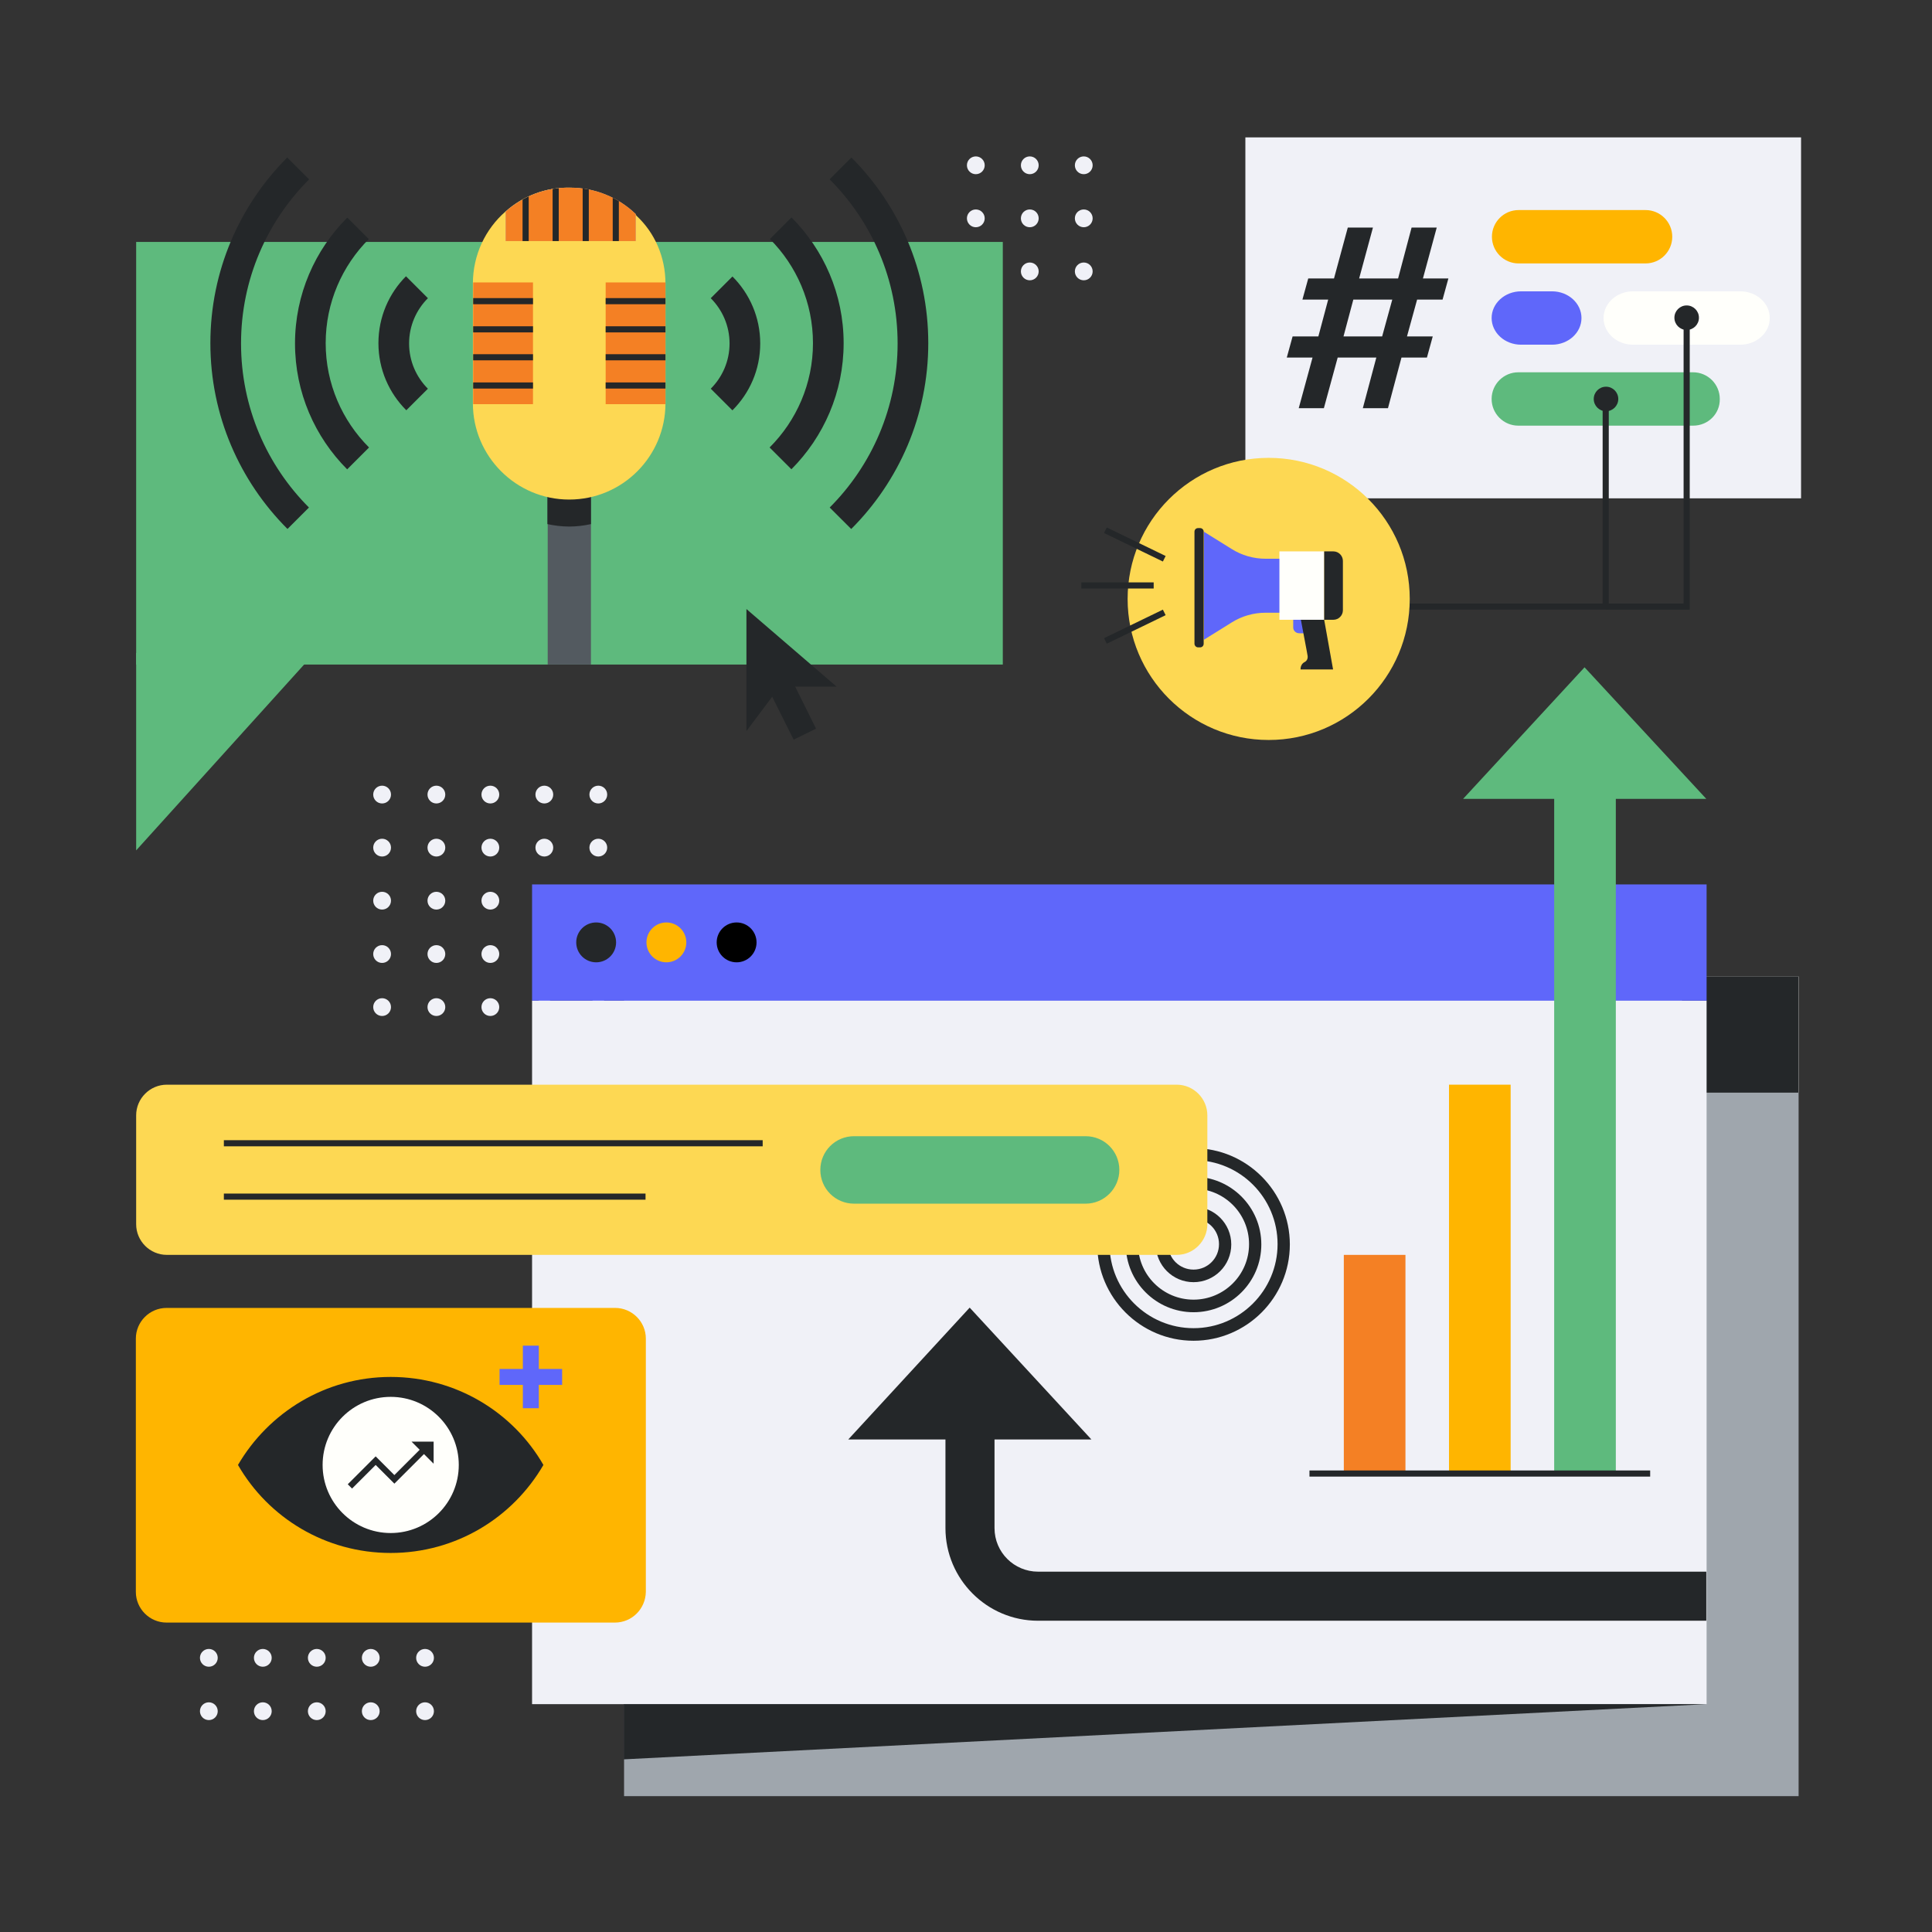 <svg id="Layer_1" xmlns="http://www.w3.org/2000/svg" xmlns:xlink="http://www.w3.org/1999/xlink" viewBox="0 0 630 630"><rect x="0" y="0" width="630" height="630" fill="#333333" stroke="none"/><style>.st1{fill:#f0f1f7}.st2{fill:#5eba7d}.st3{fill:#535a60}.st4{fill:#242729}.st5{fill:#fdd853}.st8{fill:#f48024}.st9{fill:#b3b3b3}.st14{fill:#9fa6ad}.st15{fill:#ccc}.st16{fill:#5f67fa}.st17{fill:#ffb500}.st18{fill:#fffffb}</style><ellipse class="st1" cx="318.2" cy="88.5" rx="2.9" ry="2.9"/><ellipse class="st1" cx="318.2" cy="71.2" rx="2.9" ry="2.9"/><ellipse class="st1" cx="318.2" cy="53.9" rx="2.9" ry="2.9"/><ellipse class="st1" cx="335.8" cy="88.5" rx="2.9" ry="2.9"/><ellipse class="st1" cx="335.8" cy="71.2" rx="2.9" ry="2.9"/><ellipse class="st1" cx="335.8" cy="53.9" rx="2.9" ry="2.9"/><ellipse class="st1" cx="353.4" cy="88.5" rx="2.9" ry="2.9"/><ellipse class="st1" cx="353.4" cy="71.2" rx="2.9" ry="2.9"/><ellipse class="st1" cx="353.4" cy="53.9" rx="2.9" ry="2.9"/><path class="st2" d="M326.9 216.7H44.4V78.9H327v137.8z"/><path class="st2" d="M44.4 212.9v64.4l58.2-64.4H44.4z"/><path class="st3" d="M178.6 126.6h14.1v90.1h-14.1v-90.1z"/><path class="st4" d="M192.7 126.6v44.3c-2.3.5-4.6.8-7.1.8-2.4 0-4.8-.3-7.1-.8v-44.3h14.2z"/><path class="st5" d="M217 92.5v39c0 17.3-14 31.4-31.4 31.4-17.3 0-31.4-14.1-31.4-31.4v-39c0-9.4 4.1-17.8 10.6-23.5 5.7-5.1 13.1-7.9 20.7-7.8 8.4 0 16 3.3 21.6 8.7.2.2.4.3.5.5 5.9 5.5 9.4 13.4 9.4 22.1z"/><defs><path id="SVGID_1_" d="M68.4 26.1L44.4 112 68.4 197.8 154.3 112z"/></defs><clipPath id="SVGID_00000158022752317909577610000004816015663619463336_"><use xlink:href="#SVGID_1_" overflow="visible"/></clipPath><g clip-path="url(#SVGID_00000158022752317909577610000004816015663619463336_)"><path class="st4" d="M154.3 142.8c-17 0-30.9-13.8-30.9-30.9S137.2 81 154.3 81s30.9 13.8 30.9 30.9-13.9 30.9-30.9 30.9zm0-51.7c-11.5 0-20.9 9.4-20.9 20.9s9.4 20.9 20.9 20.9 20.9-9.4 20.9-20.9c-.1-11.5-9.4-20.9-20.9-20.9z"/><path class="st4" d="M154.3 170.1c-32.1 0-58.1-26.1-58.1-58.1s26.1-58.1 58.1-58.1S212.4 80 212.4 112s-26.1 58.1-58.1 58.1zm0-106.3c-26.5 0-48.1 21.6-48.1 48.1s21.6 48.1 48.1 48.1 48.1-21.6 48.1-48.1-21.6-48.1-48.1-48.1z"/><path class="st4" d="M154.3 197.6c-47.2 0-85.7-38.4-85.7-85.7s38.4-85.7 85.7-85.7S240 64.6 240 111.9s-38.5 85.7-85.7 85.7zm0-161.3c-41.7 0-75.7 33.9-75.7 75.7s33.9 75.7 75.7 75.7S230 153.8 230 112s-34-75.7-75.7-75.7z"/></g><defs><path id="SVGID_00000027595812926229943840000006484614523837400707_" d="M302.9 26.1L326.9 112 302.9 197.8 217 112z"/></defs><clipPath id="SVGID_00000000905995353968302640000009152971352901177218_"><use xlink:href="#SVGID_00000027595812926229943840000006484614523837400707_" overflow="visible"/></clipPath><g clip-path="url(#SVGID_00000000905995353968302640000009152971352901177218_)"><path class="st4" d="M217 142.8c-17 0-30.9-13.8-30.9-30.9S200 81.1 217 81.1s30.9 13.8 30.9 30.9-13.9 30.8-30.9 30.8zm0-51.7c-11.5 0-20.9 9.4-20.9 20.9s9.4 20.9 20.9 20.9 20.9-9.4 20.9-20.9c0-11.5-9.4-20.9-20.9-20.9z"/><path class="st4" d="M217 170.1c-32.1 0-58.1-26.1-58.1-58.1S185 53.8 217 53.8s58.1 26.1 58.1 58.1-26 58.2-58.1 58.2zm0-106.3c-26.5 0-48.1 21.6-48.1 48.1S190.5 160 217 160s48.1-21.6 48.1-48.1-21.5-48.1-48.1-48.1z"/><path class="st4" d="M217 197.6c-47.2 0-85.7-38.4-85.7-85.7s38.4-85.7 85.7-85.7 85.7 38.4 85.7 85.7-38.4 85.7-85.7 85.7zm0-161.3c-41.7 0-75.7 33.9-75.7 75.7s33.9 75.7 75.7 75.7 75.7-33.9 75.7-75.7-33.9-75.7-75.7-75.7z"/></g><path class="st8" d="M154.3 92.1h19.5v39.7h-19.5V92.1zm43.3 0H217v39.7h-19.5V92.1z"/><path class="st4" d="M154.3 97.2h19.5v2h-19.5v-2zm0 9.2h19.5v2h-19.5v-2zm0 9.1h19.5v2h-19.5v-2zm0 9.2h19.5v2h-19.5v-2zm43.3-27.5H217v2h-19.5v-2zm0 9.2H217v2h-19.5v-2zm0 9.1H217v2h-19.5v-2zm0 9.2H217v2h-19.5v-2z"/><path class="st9" d="M207.3 69.8v8.8h-42.4V69c5.7-5.1 13.1-7.9 20.7-7.8 8.4-.1 16.1 3.2 21.7 8.6z"/><path id="SVGID_00000039105948333100220250000001882362317182598324_" class="st8" d="M207.3 69.8v8.8h-42.4V69c5.7-5.1 13.1-7.9 20.7-7.8 8.4-.1 16.1 3.2 21.7 8.6z"/><defs><path id="SVGID_00000014598174624662477420000011421292637589628310_" d="M207.3 69.8v8.8h-42.4V69c5.7-5.1 13.1-7.9 20.7-7.8 8.4-.1 16.1 3.2 21.7 8.6z"/></defs><clipPath id="SVGID_00000155835735877095735250000008744182074568107175_"><use xlink:href="#SVGID_00000014598174624662477420000011421292637589628310_" overflow="visible"/></clipPath><g clip-path="url(#SVGID_00000155835735877095735250000008744182074568107175_)"><path class="st4" d="M170.4 61.1h2v17.5h-2V61.1z"/></g><defs><path id="SVGID_00000135673999155419131790000010441922466788543145_" d="M207.3 69.8v8.8h-42.4V69c5.7-5.1 13.1-7.9 20.7-7.8 8.4-.1 16.1 3.2 21.7 8.6z"/></defs><clipPath id="SVGID_00000182487967071021680270000013259043801577777052_"><use xlink:href="#SVGID_00000135673999155419131790000010441922466788543145_" overflow="visible"/></clipPath><g clip-path="url(#SVGID_00000182487967071021680270000013259043801577777052_)"><path class="st4" d="M180.2 61.1h2v17.5h-2V61.1z"/></g><defs><path id="SVGID_00000106853264103729644640000017960012465529785759_" d="M207.3 69.8v8.8h-42.4V69c5.7-5.1 13.1-7.9 20.7-7.8 8.4-.1 16.1 3.2 21.7 8.6z"/></defs><clipPath id="SVGID_00000004516348124988628840000009268521701667028404_"><use xlink:href="#SVGID_00000106853264103729644640000017960012465529785759_" overflow="visible"/></clipPath><g clip-path="url(#SVGID_00000004516348124988628840000009268521701667028404_)"><path class="st4" d="M190 61.1h2v17.5h-2V61.1z"/></g><defs><path id="SVGID_00000010275323756434544290000002640731044659745921_" d="M207.3 69.8v8.8h-42.4V69c5.7-5.1 13.1-7.9 20.7-7.8 8.4-.1 16.1 3.2 21.7 8.6z"/></defs><clipPath id="SVGID_00000135686766555192406340000010649407451387934106_"><use xlink:href="#SVGID_00000010275323756434544290000002640731044659745921_" overflow="visible"/></clipPath><g clip-path="url(#SVGID_00000135686766555192406340000010649407451387934106_)"><path class="st4" d="M199.8 61.1h2v17.5h-2V61.1z"/></g><ellipse class="st1" cx="68.1" cy="558" rx="2.9" ry="2.9"/><ellipse class="st1" cx="68.1" cy="540.6" rx="2.9" ry="2.9"/><ellipse class="st1" cx="68.1" cy="523.3" rx="2.9" ry="2.9"/><ellipse class="st1" cx="68.1" cy="506" rx="2.9" ry="2.9"/><ellipse class="st1" cx="85.7" cy="558" rx="2.9" ry="2.9"/><ellipse class="st1" cx="85.7" cy="540.6" rx="2.9" ry="2.9"/><ellipse class="st1" cx="85.7" cy="523.3" rx="2.9" ry="2.9"/><ellipse class="st1" cx="85.7" cy="506" rx="2.9" ry="2.9"/><ellipse class="st1" cx="103.3" cy="558" rx="2.9" ry="2.9"/><ellipse class="st1" cx="103.3" cy="540.6" rx="2.9" ry="2.9"/><ellipse class="st1" cx="103.3" cy="523.3" rx="2.9" ry="2.9"/><ellipse class="st1" cx="103.3" cy="506" rx="2.9" ry="2.9"/><g><ellipse class="st1" cx="120.9" cy="558" rx="2.9" ry="2.9"/><ellipse class="st1" cx="120.9" cy="540.6" rx="2.9" ry="2.9"/><ellipse class="st1" cx="120.9" cy="523.3" rx="2.9" ry="2.9"/><ellipse class="st1" cx="120.9" cy="506" rx="2.9" ry="2.9"/></g><g><ellipse class="st1" cx="138.6" cy="558" rx="2.9" ry="2.9"/><ellipse class="st1" cx="138.6" cy="540.6" rx="2.9" ry="2.9"/><ellipse class="st1" cx="138.6" cy="523.3" rx="2.9" ry="2.9"/><ellipse class="st1" cx="138.6" cy="506" rx="2.9" ry="2.9"/></g><g><ellipse class="st1" cx="124.6" cy="328.4" rx="2.9" ry="2.9"/><ellipse class="st1" cx="124.6" cy="311.1" rx="2.9" ry="2.9"/><ellipse class="st1" cx="124.6" cy="293.7" rx="2.9" ry="2.9"/><ellipse class="st1" cx="124.6" cy="276.4" rx="2.9" ry="2.9"/><ellipse class="st1" cx="124.6" cy="259.1" rx="2.9" ry="2.9"/><ellipse class="st1" cx="142.3" cy="328.4" rx="2.9" ry="2.9"/><ellipse class="st1" cx="142.3" cy="311.1" rx="2.9" ry="2.9"/><ellipse class="st1" cx="142.3" cy="293.7" rx="2.9" ry="2.9"/><ellipse class="st1" cx="142.3" cy="276.4" rx="2.9" ry="2.9"/><ellipse class="st1" cx="142.3" cy="259.1" rx="2.9" ry="2.9"/><g><ellipse class="st1" cx="159.9" cy="328.4" rx="2.9" ry="2.9"/><ellipse class="st1" cx="159.9" cy="311.1" rx="2.9" ry="2.9"/><ellipse class="st1" cx="159.9" cy="293.7" rx="2.9" ry="2.9"/><ellipse class="st1" cx="159.9" cy="276.4" rx="2.9" ry="2.9"/><ellipse class="st1" cx="159.9" cy="259.1" rx="2.9" ry="2.9"/></g><g><ellipse class="st1" cx="177.5" cy="328.4" rx="2.9" ry="2.9"/><ellipse class="st1" cx="177.5" cy="311.1" rx="2.9" ry="2.9"/><ellipse class="st1" cx="177.5" cy="293.7" rx="2.9" ry="2.9"/><ellipse class="st1" cx="177.5" cy="276.4" rx="2.9" ry="2.9"/><ellipse class="st1" cx="177.5" cy="259.1" rx="2.9" ry="2.9"/></g><g><ellipse class="st1" cx="195.1" cy="328.4" rx="2.9" ry="2.9"/><ellipse class="st1" cx="195.1" cy="311.1" rx="2.9" ry="2.9"/><ellipse class="st1" cx="195.1" cy="293.7" rx="2.9" ry="2.9"/><ellipse class="st1" cx="195.1" cy="276.4" rx="2.9" ry="2.9"/><ellipse class="st1" cx="195.1" cy="259.1" rx="2.9" ry="2.9"/></g></g><g><path class="st14" d="M203.5 356.3h383v229.4h-383V356.3z"/><path class="st15" d="M203.5 318.4h383v37.9h-383v-37.9z"/><path class="st4" d="M548.5 318.4h37.9v37.9h-37.9v-37.9z"/></g><g><path class="st1" d="M173.5 326.3h383v229.4h-383V326.3z"/><path class="st16" d="M173.5 288.4h383v37.9h-383v-37.9z"/></g><g><path class="st4" d="M389.2 437.2c-17.3 0-31.4-14.1-31.4-31.4s14.1-31.4 31.4-31.4 31.4 14.1 31.4 31.4-14.1 31.4-31.4 31.4zm0-58.9c-15.1 0-27.4 12.3-27.4 27.4s12.3 27.4 27.4 27.4c15.1 0 27.4-12.3 27.4-27.4s-12.2-27.4-27.4-27.4z"/><path class="st4" d="M389.2 427.9c-12.2 0-22.1-9.9-22.1-22.1s9.9-22.1 22.1-22.1 22.1 9.9 22.1 22.1-9.9 22.1-22.1 22.1zm0-40.3c-10 0-18.1 8.1-18.1 18.1s8.1 18.1 18.1 18.1 18.1-8.1 18.1-18.1-8.1-18.1-18.1-18.1z"/><path class="st4" d="M389.2 418.1c-6.8 0-12.3-5.5-12.3-12.3s5.5-12.3 12.3-12.3 12.3 5.5 12.3 12.3-5.5 12.3-12.3 12.3zm0-20.7c-4.6 0-8.3 3.7-8.3 8.3s3.7 8.3 8.3 8.3 8.3-3.7 8.3-8.3-3.7-8.3-8.3-8.3z"/></g><path class="st5" d="M383.7 409.2H54.4c-5.5 0-10-4.5-10-10v-35.5c0-5.5 4.5-10 10-10h329.3c5.5 0 10 4.5 10 10v35.5c0 5.5-4.5 10-10 10z"/><g><path class="st4" d="M73 371.8h175.7v2H73v-2zm0 17.4h137.5v2H73v-2z"/></g><path class="st2" d="M354 392.5h-75.5c-6.1 0-11-4.9-11-11s4.9-11 11-11H354c6.1 0 11 4.9 11 11 0 6-4.9 11-11 11z"/><path class="st4" d="M556.4 555.7l-353 18v-18h353z"/><g><circle class="st4" cx="194.4" cy="307.3" r="6.5"/><circle class="st17" cx="217.3" cy="307.3" r="6.5"/><circle class="st0" cx="240.2" cy="307.3" r="6.5"/></g><g><path class="st17" d="M200.5 529.1H54.3c-5.5 0-10-4.5-10-10v-82.6c0-5.5 4.5-10 10-10h146.3c5.5 0 10 4.5 10 10v82.6c-.1 5.5-4.5 10-10.1 10z"/><path class="st4" d="M177.2 477.7c-9.9-17.2-28.5-28.7-49.8-28.7s-39.8 11.6-49.8 28.7c9.9 17.2 28.5 28.7 49.8 28.7s39.8-11.5 49.8-28.7z"/><circle class="st18" cx="127.4" cy="477.7" r="22.2"/><path class="st4" d="M114.8 485.4l-1.4-1.4 9.1-9.1 6.1 6.1 9.4-9.4 1.4 1.4-10.8 10.8-6.1-6.1-7.7 7.7z"/><path class="st4" d="M134.2 470.1h7.2v7.2"/></g><g><path class="st4" d="M556.4 528.5H338.5c-16.7 0-30.2-13.6-30.2-30.2v-38.6h16v38.6c0 7.9 6.4 14.2 14.2 14.2h217.9v16z"/></g><g><path class="st8" d="M438.2 409.2h20.1v71.3h-20.1v-71.3z"/><path class="st17" d="M472.5 353.7h20.1v126.8h-20.1V353.7z"/><path class="st2" d="M506.8 232.9h20.1v247.7h-20.1V232.9z"/><path class="st4" d="M427 479.5h111.1v2H427v-2z"/></g><path class="st1" d="M406.1 44.8h181.2v117.7H406.1V44.8z"/><path class="st4" d="M272.8 223.9l-29.4-25.3v39.8l8.4-11.2 7 14 7.3-3.6-6.8-13.7h13.5z"/><path class="st16" d="M183.3 446.4h-7.6v-7.6h-5.2v7.6h-7.6v5.2h7.6v7.6h5.2v-7.6h7.6v-5.2z"/><g><path class="st4" d="M433.1 97.7h-8.4l1.9-6.9h8.4l4.5-16.6h8.2l-4.5 16.6h12.7l4.4-16.6h8.2L464 90.8h8.3l-1.9 6.9h-8.3l-3.3 12h8.4l-1.9 6.9H457l-4.4 16.5h-8.2l4.4-16.5h-12.6l-4.5 16.5h-8.2l4.5-16.5h-8.4l1.9-6.9h8.4l3.2-12zm17.6 12l3.3-12h-12.7l-3.2 12h12.6z"/></g><g><path class="st17" d="M536.6 85.9h-41.4c-4.8 0-8.7-3.9-8.7-8.7s3.9-8.7 8.7-8.7h41.4c4.8 0 8.7 3.9 8.7 8.7 0 4.8-3.9 8.7-8.7 8.7z"/></g><g><path class="st16" d="M506.1 112.4H496c-5.3 0-9.6-3.9-9.6-8.7s4.3-8.7 9.6-8.7h10.1c5.3 0 9.6 3.9 9.6 8.7s-4.3 8.7-9.6 8.7z"/></g><g><path class="st18" d="M567.5 112.4h-35c-5.3 0-9.6-3.9-9.6-8.7s4.3-8.7 9.6-8.7h35c5.3 0 9.6 3.9 9.6 8.7s-4.3 8.7-9.6 8.7z"/></g><g><path class="st2" d="M552.1 138.8h-57c-4.8 0-8.7-3.9-8.7-8.7 0-4.8 3.9-8.7 8.7-8.7h57c4.8 0 8.7 3.9 8.7 8.7.1 4.8-3.8 8.7-8.7 8.7z"/></g><g><path class="st4" d="M524.7 198.8H454v-2h68.6V130h2v68.8z"/></g><g><circle class="st5" cx="413.7" cy="195.3" r="46"/><path class="st16" d="M424.2 182.2h-11.5c-3.9 0-7.8-1.1-11.1-3.2l-9-5.6v35.2l9-5.6c3.3-2.1 7.2-3.2 11.1-3.2h11.5v-17.6z"/><path class="st4" d="M390.7 211.1h.6c.7 0 1.2-.5 1.2-1.2v-36.5c0-.7-.5-1.2-1.2-1.2h-.6c-.7 0-1.2.5-1.2 1.2v36.5c0 .6.5 1.2 1.2 1.2z"/><path class="st16" d="M421.7 202.1v2.5c0 1.1.9 1.9 2 1.9h3.2v-5.8l-5.2 1.4z"/><path class="st18" d="M417.2 179.8h14.6v22.3h-14.6v-22.3z"/><path class="st4" d="M437.9 182.9V199c0 1.7-1.4 3.1-3.1 3.1h-3v-22.3h3c1.7 0 3.1 1.4 3.1 3.1zm-6.1 19.2h-7.6l1.9 10.1.3 1.7c.1.8-.2 1.6-1 2-.8.4-1.3 1.3-1.3 2.2v.2h10.6l-2.9-16.2zM360 173.8l.9-1.8 19.2 9.3-.9 1.8-19.2-9.3zm0 34.3l19.2-9.3.9 1.8-19.2 9.3-.9-1.8zm-7.4-18.2h23.6v2h-23.6v-2z"/></g><circle class="st4" cx="523.7" cy="130.1" r="4"/><circle class="st4" cx="550" cy="103.6" r="4"/><g><path class="st4" d="M551 198.8h-27.3v-2H549v-93.1h2v95.1z"/></g><g><path class="st2" d="M556.4 260.5h-79.3l39.6-42.9 39.7 42.9z"/></g><g><path class="st4" d="M355.9 469.4h-79.3l39.6-43 39.7 43z"/></g></svg>